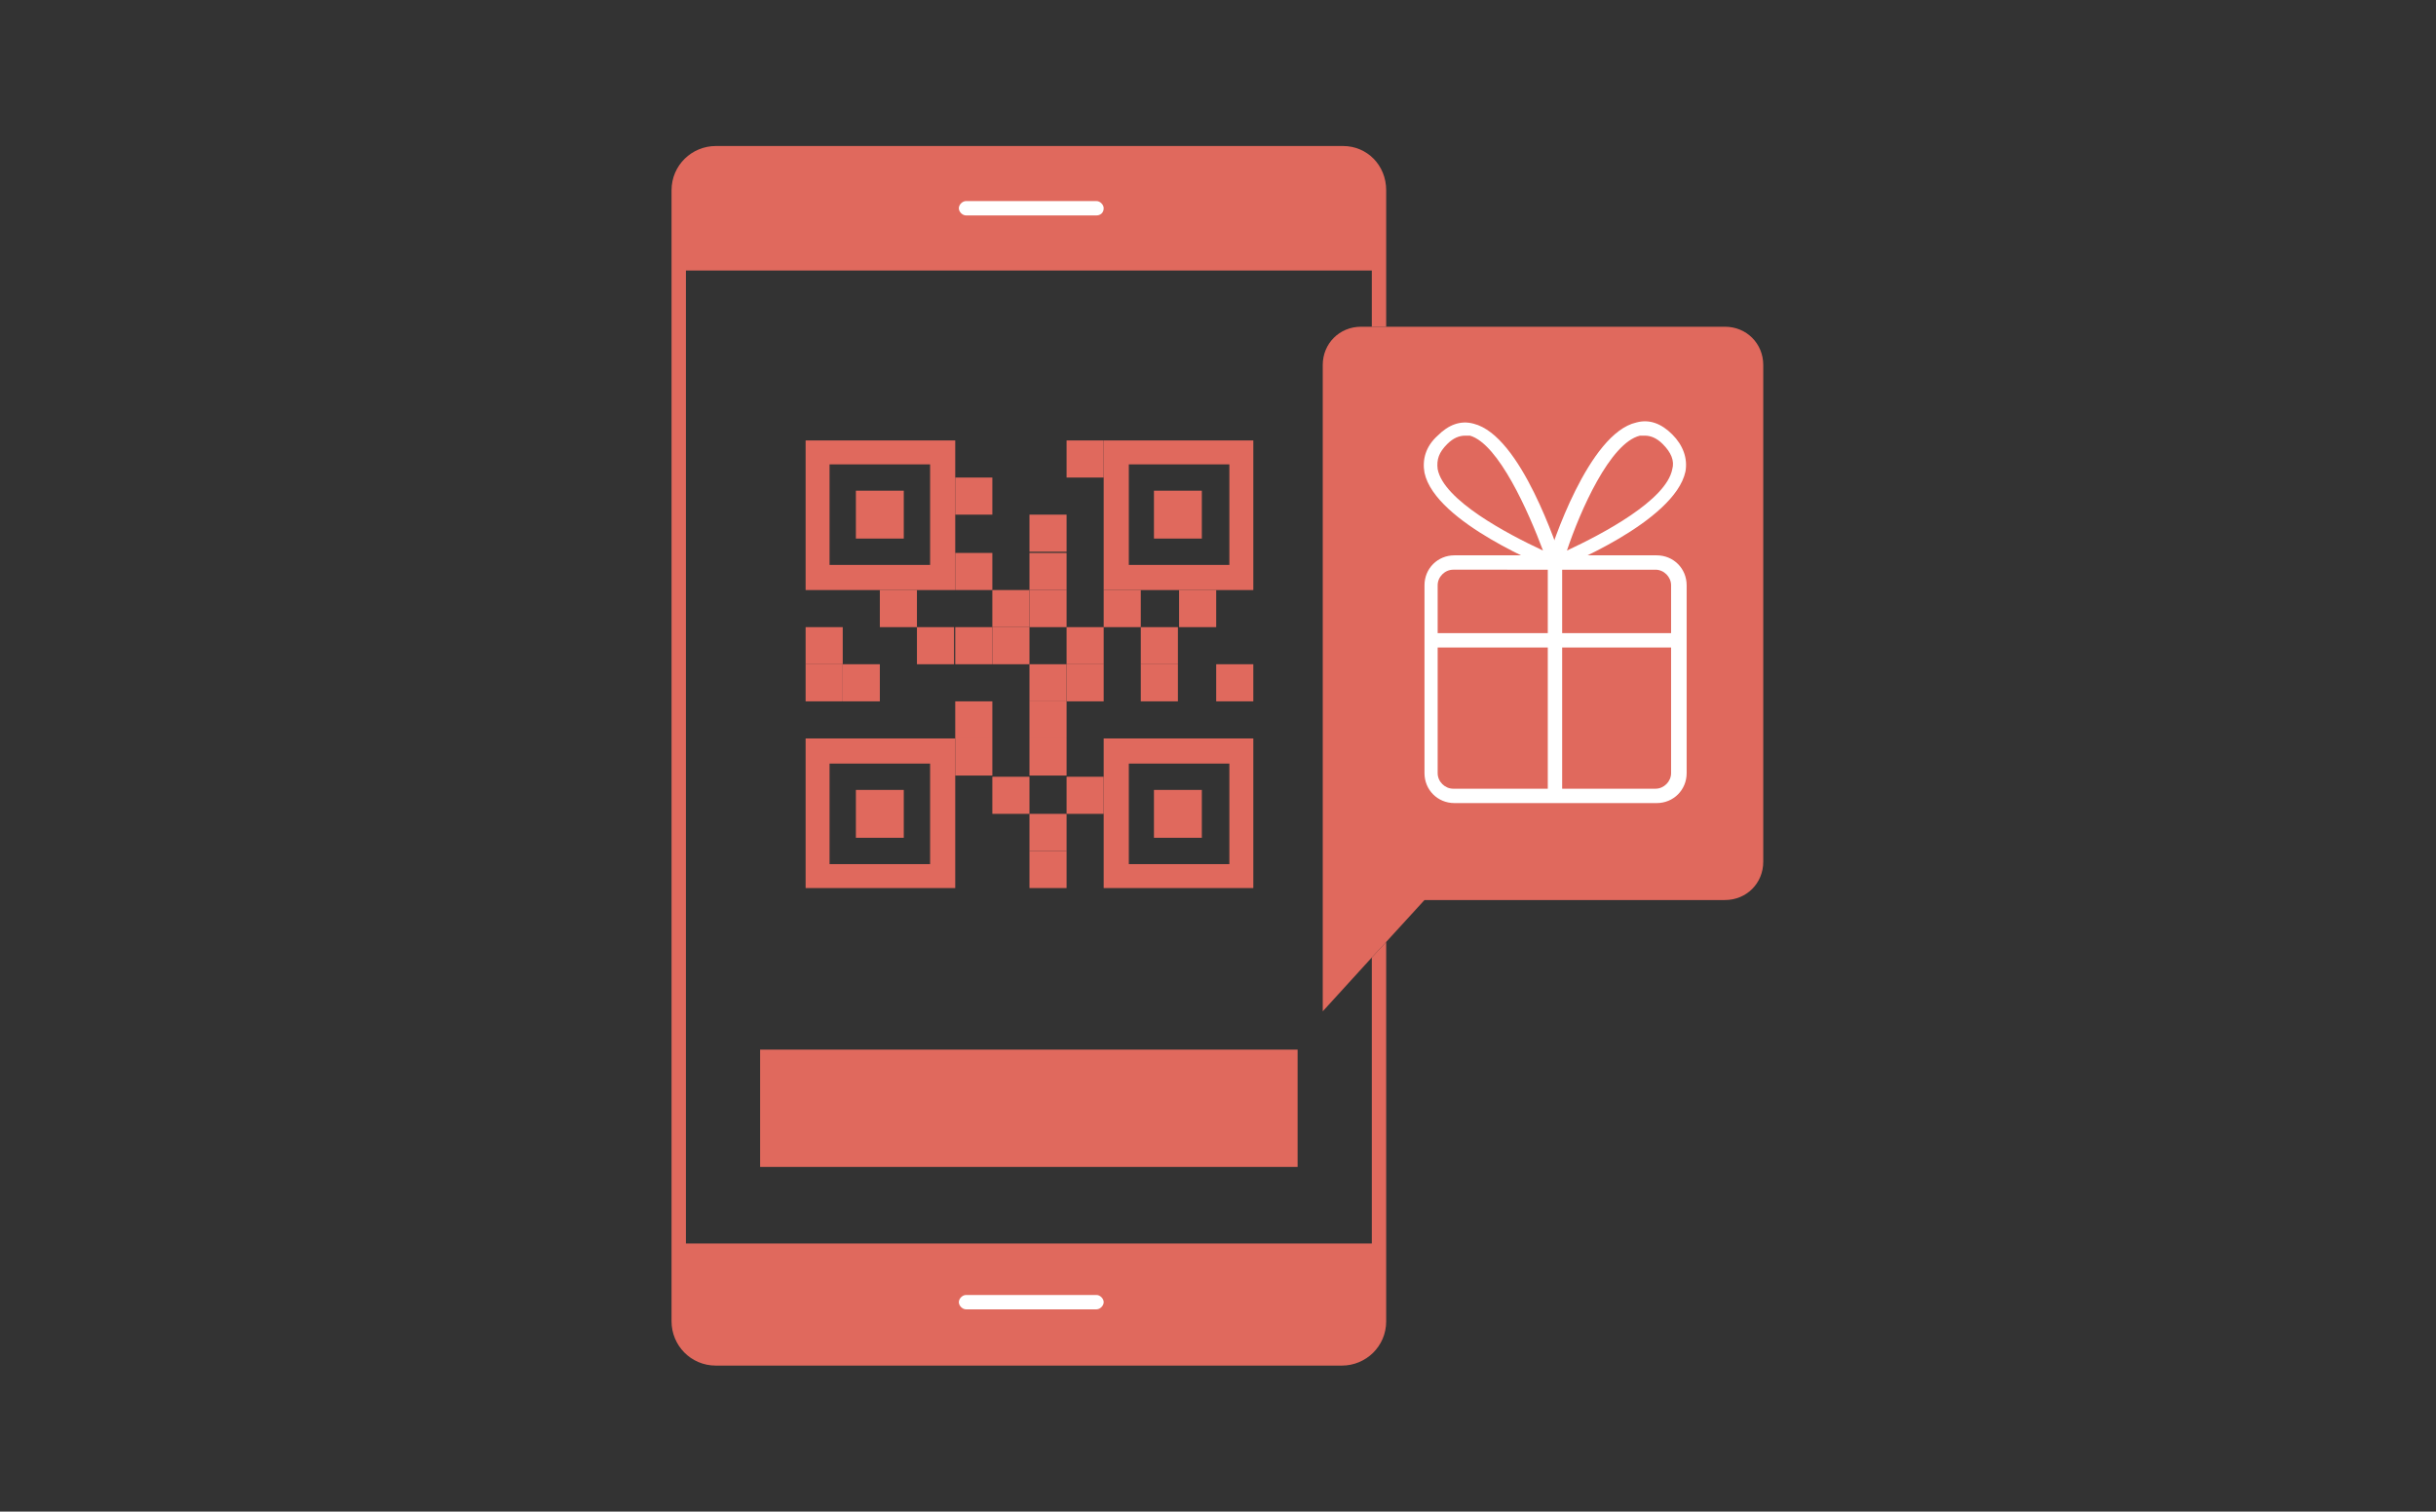 <?xml version="1.0" encoding="utf-8"?>
<!-- Generator: Adobe Illustrator 21.0.0, SVG Export Plug-In . SVG Version: 6.00 Build 0)  -->
<svg version="1.1" id="圖層_1" xmlns="http://www.w3.org/2000/svg" xmlns:xlink="http://www.w3.org/1999/xlink" x="0px" y="0px"
	 viewBox="0 0 203.5 126.3" style="enable-background:new 0 0 203.5 126.3;" xml:space="preserve">
<rect x="0" y="0" width="203.5" height="126.3" fill="#333333" stroke="none"/>
<style type="text/css">
	.st0{fill:#E0695D;}
	.st1{fill:none;}
	.st2{fill:#FFFFFF;}
</style>
<g>
	<g>
		<g>
			<rect x="63.5" y="87.7" class="st0" width="44.9" height="9.8"/>
		</g>
	</g>
	<g>
		<g>
			<g>
				<path class="st0" d="M85.9,93.4c0,0.3-0.1,0.5-0.3,0.7c-0.2,0.2-0.5,0.3-0.9,0.3c-0.4,0-0.7-0.1-0.9-0.2v-0.4
					c0.1,0.1,0.3,0.1,0.5,0.1c0.2,0,0.3,0.1,0.5,0.1c0.3,0,0.5-0.1,0.6-0.2c0.1-0.1,0.2-0.2,0.2-0.4c0-0.1,0-0.2-0.1-0.3
					c0-0.1-0.1-0.1-0.2-0.2c-0.1-0.1-0.3-0.1-0.5-0.2c-0.3-0.1-0.6-0.3-0.7-0.4c-0.1-0.2-0.2-0.4-0.2-0.6c0-0.3,0.1-0.5,0.3-0.6
					c0.2-0.2,0.5-0.2,0.8-0.2c0.3,0,0.7,0.1,1,0.2l-0.1,0.4c-0.3-0.1-0.6-0.2-0.8-0.2c-0.2,0-0.4,0-0.5,0.1
					c-0.1,0.1-0.2,0.2-0.2,0.4c0,0.1,0,0.2,0.1,0.3c0,0.1,0.1,0.1,0.2,0.2c0.1,0.1,0.3,0.1,0.5,0.2c0.4,0.1,0.6,0.3,0.8,0.4
					C85.9,93,85.9,93.2,85.9,93.4z"/>
			</g>
			<g>
				<path class="st0" d="M87.6,94.4c-0.4,0-0.7-0.1-0.9-0.3c-0.2-0.2-0.3-0.6-0.3-1c0-0.4,0.1-0.8,0.3-1c0.2-0.2,0.5-0.4,0.9-0.4
					c0.1,0,0.2,0,0.4,0c0.1,0,0.2,0.1,0.3,0.1l-0.1,0.3c-0.1,0-0.2-0.1-0.3-0.1c-0.1,0-0.2,0-0.3,0c-0.5,0-0.8,0.3-0.8,1
					c0,0.3,0.1,0.6,0.2,0.7c0.1,0.2,0.3,0.3,0.6,0.3c0.2,0,0.4,0,0.7-0.1v0.3C88.1,94.4,87.9,94.4,87.6,94.4z"/>
			</g>
			<g>
				<path class="st0" d="M90.5,94.4L90.4,94h0c-0.1,0.2-0.3,0.3-0.4,0.3c-0.1,0.1-0.3,0.1-0.5,0.1c-0.3,0-0.5-0.1-0.6-0.2
					c-0.1-0.1-0.2-0.3-0.2-0.6c0-0.5,0.4-0.8,1.3-0.8l0.4,0v-0.2c0-0.2,0-0.4-0.1-0.5C90.2,92.1,90,92,89.8,92
					c-0.2,0-0.5,0.1-0.7,0.2L89,91.9c0.1-0.1,0.3-0.1,0.4-0.2c0.2,0,0.3-0.1,0.5-0.1c0.3,0,0.5,0.1,0.7,0.2c0.1,0.1,0.2,0.4,0.2,0.7
					v1.8H90.5z M89.6,94.1c0.2,0,0.4-0.1,0.6-0.2c0.1-0.1,0.2-0.3,0.2-0.6v-0.2l-0.4,0c-0.3,0-0.5,0.1-0.7,0.1
					c-0.1,0.1-0.2,0.2-0.2,0.4c0,0.1,0,0.3,0.1,0.3C89.3,94,89.4,94.1,89.6,94.1z"/>
			</g>
			<g>
				<path class="st0" d="M93.4,94.4v-1.7c0-0.2,0-0.4-0.1-0.5C93.1,92.1,93,92,92.8,92c-0.3,0-0.5,0.1-0.6,0.2
					C92,92.4,92,92.7,92,93v1.4h-0.4v-2.6h0.3l0.1,0.4h0c0.1-0.1,0.2-0.2,0.3-0.3c0.1-0.1,0.3-0.1,0.5-0.1c0.3,0,0.5,0.1,0.7,0.2
					c0.2,0.2,0.2,0.4,0.2,0.7v1.7H93.4z"/>
			</g>
		</g>
		<g>
			<g>
				<polygon class="st0" points="78.6,91.8 78.6,91.2 79.2,91.2 79.2,90.8 78.2,90.8 78.2,91.8 				"/>
			</g>
			<g>
				<polygon class="st0" points="80.8,91.2 81.4,91.2 81.4,91.8 81.8,91.8 81.8,90.8 80.8,90.8 				"/>
			</g>
			<g>
				<polygon class="st0" points="79.2,94 78.6,94 78.6,93.4 78.2,93.4 78.2,94.4 79.2,94.4 				"/>
			</g>
			<g>
				<polygon class="st0" points="81.4,93.4 81.4,94 80.8,94 80.8,94.4 81.8,94.4 81.8,93.4 				"/>
			</g>
		</g>
	</g>
	<g>
		<g>
			<path class="st0" d="M67.3,36.8v12.5h12.5V36.8H67.3z M77.7,47.2h-8.4v-8.4h8.4V47.2z"/>
			<rect x="71.5" y="41" class="st0" width="4" height="4"/>
		</g>
		<g>
			<path class="st0" d="M67.3,61.7v12.5h12.5V61.7H67.3z M77.7,72.2h-8.4v-8.4h8.4V72.2z"/>
			<rect x="71.5" y="66" class="st0" width="4" height="4"/>
		</g>
		<g>
			<path class="st0" d="M92.2,61.7v12.5h12.5V61.7H92.2z M102.7,72.2h-8.4v-8.4h8.4V72.2z"/>
			<rect x="96.4" y="66" class="st0" width="4" height="4"/>
		</g>
		<path class="st0" d="M92.2,36.8v12.5h12.5V36.8H92.2z M102.7,47.2h-8.4v-8.4h8.4V47.2z"/>
		<rect x="96.4" y="41" class="st0" width="4" height="4"/>
		<rect x="73.5" y="49.3" class="st0" width="3.1" height="3.1"/>
		<rect x="82.9" y="49.3" class="st0" width="3.1" height="3.1"/>
		<rect x="86" y="49.3" class="st0" width="3.1" height="3.1"/>
		<rect x="79.8" y="46.2" class="st0" width="3.1" height="3.1"/>
		<rect x="86" y="46.2" class="st0" width="3.1" height="3.1"/>
		<rect x="86" y="43" class="st0" width="3.1" height="3.1"/>
		<rect x="79.8" y="39.9" class="st0" width="3.1" height="3.1"/>
		<rect x="89.1" y="36.8" class="st0" width="3.1" height="3.1"/>
		<rect x="92.2" y="49.3" class="st0" width="3.1" height="3.1"/>
		<rect x="98.5" y="49.3" class="st0" width="3.1" height="3.1"/>
		<rect x="67.3" y="52.4" class="st0" width="3.1" height="3.1"/>
		<rect x="76.6" y="52.4" class="st0" width="3.1" height="3.1"/>
		<rect x="79.8" y="52.4" class="st0" width="3.1" height="3.1"/>
		<rect x="82.9" y="52.4" class="st0" width="3.1" height="3.1"/>
		<rect x="89.1" y="52.4" class="st0" width="3.1" height="3.1"/>
		<rect x="95.3" y="52.4" class="st0" width="3.1" height="3.1"/>
		<rect x="67.3" y="55.5" class="st0" width="3.1" height="3.1"/>
		<rect x="70.4" y="55.5" class="st0" width="3.1" height="3.1"/>
		<rect x="86" y="55.5" class="st0" width="3.1" height="3.1"/>
		<rect x="89.1" y="55.5" class="st0" width="3.1" height="3.1"/>
		<rect x="95.3" y="55.5" class="st0" width="3.1" height="3.1"/>
		<rect x="101.6" y="55.5" class="st0" width="3.1" height="3.1"/>
		<rect x="79.8" y="58.6" class="st0" width="3.1" height="3.1"/>
		<rect x="86" y="58.6" class="st0" width="3.1" height="3.1"/>
		<rect x="79.8" y="61.7" class="st0" width="3.1" height="3.1"/>
		<rect x="86" y="61.7" class="st0" width="3.1" height="3.1"/>
		<rect x="82.9" y="64.9" class="st0" width="3.1" height="3.1"/>
		<rect x="89.1" y="64.9" class="st0" width="3.1" height="3.1"/>
		<rect x="86" y="68" class="st0" width="3.1" height="3.1"/>
		<rect x="86" y="71.1" class="st0" width="3.1" height="3.1"/>
	</g>
	<g>
		<path class="st0" d="M112.2,12.2H59.8c-2,0-3.7,1.6-3.7,3.7V22v82.4v6c0,2,1.6,3.7,3.7,3.7h52.3c2,0,3.7-1.6,3.7-3.7v-6V78.7
			l-1.2,1.3v23.9H57.3V22.6h57.3v4.7h1.2V22v-6.1C115.8,13.8,114.2,12.2,112.2,12.2z"/>
		<path class="st1" d="M114.7,15.8c0-1.4-1.1-2.5-2.5-2.5H59.8c-1.4,0-2.5,1.1-2.5,2.5v5.6h57.3V15.8z"/>
		<path class="st1" d="M57.3,110.5c0,1.4,1.1,2.5,2.5,2.5h52.3c1.4,0,2.5-1.1,2.5-2.5V105H57.3V110.5z"/>
		<path class="st1" d="M110.5,84.5v-54c0-1.8,1.4-3.2,3.2-3.2h0.9v-4.7H57.3v81.3h57.3V80L110.5,84.5z"/>
		<rect x="57.3" y="22.6" class="st0" width="0" height="81.3"/>
		<rect x="114.7" y="80" class="st0" width="0" height="23.9"/>
		<rect x="114.7" y="22.6" class="st0" width="0" height="4.7"/>
		<path class="st1" d="M113.7,28.5c-1.1,0-2,0.9-2,2v41.6c0,0.1,0,0.2,0,0.3l0.1,0.7h-0.1v8.5l3-3.2V28.5H113.7z"/>
		<polygon class="st0" points="56.2,22 56.2,104.4 56.2,104.4 56.2,22 		"/>
		<polygon class="st0" points="115.8,104.4 115.8,104.4 115.8,78.7 115.8,78.7 		"/>
		<rect x="115.8" y="22" class="st0" width="0" height="5.3"/>
		<rect x="114.7" y="78.3" class="st0" width="0" height="1.7"/>
		<rect x="114.7" y="27.3" class="st0" width="0" height="1.2"/>
		<rect x="115.8" y="27.3" class="st0" width="0" height="1.2"/>
		<rect x="115.8" y="77" class="st0" width="0" height="1.7"/>
		<path class="st0" d="M144.1,27.3h-28.3h-1.2h-0.9c-1.8,0-3.2,1.4-3.2,3.2v54l4.1-4.5l1.2-1.3v0l3.2-3.5h25.1
			c1.8,0,3.2-1.4,3.2-3.2V30.5C147.3,28.7,145.9,27.3,144.1,27.3z"/>
	</g>
	<g>
		<g>
			<g>
				<path class="st2" d="M91.6,109.4H80.7c-0.3,0-0.6-0.3-0.6-0.6c0-0.3,0.3-0.6,0.6-0.6h10.9c0.3,0,0.6,0.3,0.6,0.6
					C92.2,109.1,91.9,109.4,91.6,109.4z"/>
			</g>
		</g>
	</g>
	<g>
		<g>
			<g>
				<path class="st2" d="M91.6,18H80.7c-0.3,0-0.6-0.3-0.6-0.6c0-0.3,0.3-0.6,0.6-0.6h10.9c0.3,0,0.6,0.3,0.6,0.6
					C92.2,17.8,91.9,18,91.6,18z"/>
			</g>
		</g>
	</g>
	<g>
		<g>
			<path class="st2" d="M138.4,67.1h-16.9c-1.4,0-2.5-1.1-2.5-2.5V48.9c0-1.4,1.1-2.5,2.5-2.5h16.9c1.4,0,2.5,1.1,2.5,2.5v15.7
				C140.9,66,139.8,67.1,138.4,67.1z M121.4,47.6c-0.7,0-1.3,0.6-1.3,1.3v15.7c0,0.7,0.6,1.3,1.3,1.3h16.9c0.7,0,1.3-0.6,1.3-1.3
				V48.9c0-0.7-0.6-1.3-1.3-1.3H121.4z"/>
		</g>
		<g>
			<rect x="119.5" y="52.9" class="st2" width="20.8" height="1.2"/>
		</g>
		<g>
			<rect x="129.3" y="47" class="st2" width="1.2" height="19.5"/>
		</g>
		<g>
			<path class="st2" d="M129.9,47.6c-0.1,0-0.3-0.1-0.4-0.2c-0.2-0.2-0.2-0.4-0.2-0.6c0.3-1.1,3.4-10.6,7.4-11.5
				c1.1-0.3,2.1,0.1,3,1c0.9,0.9,1.3,2,1.1,3.1c-0.9,4.2-10.3,8-10.7,8.1C130.1,47.6,130,47.6,129.9,47.6z M137.4,36.4
				c-0.1,0-0.3,0-0.4,0c-2.5,0.6-5,6.3-6.1,9.6c3-1.4,8.3-4.2,8.8-6.8c0.2-0.7-0.1-1.4-0.8-2.1C138.4,36.6,137.9,36.4,137.4,36.4z"
				/>
		</g>
		<g>
			<path class="st2" d="M129.9,47.6c-0.1,0-0.1,0-0.2,0c-0.4-0.2-9.8-3.9-10.7-8.1c-0.2-1.1,0.1-2.2,1.1-3.1c0.9-0.9,1.9-1.3,3-1
				c4,1,7,10.5,7.4,11.5c0.1,0.2,0,0.4-0.2,0.6C130.2,47.5,130.1,47.6,129.9,47.6z M122.4,36.4c-0.5,0-1,0.2-1.5,0.7
				c-0.7,0.7-0.9,1.3-0.8,2.1c0.5,2.6,5.8,5.4,8.8,6.8c-1.2-3.2-3.7-8.9-6.1-9.6C122.7,36.4,122.5,36.4,122.4,36.4z"/>
		</g>
	</g>
</g>
</svg>

